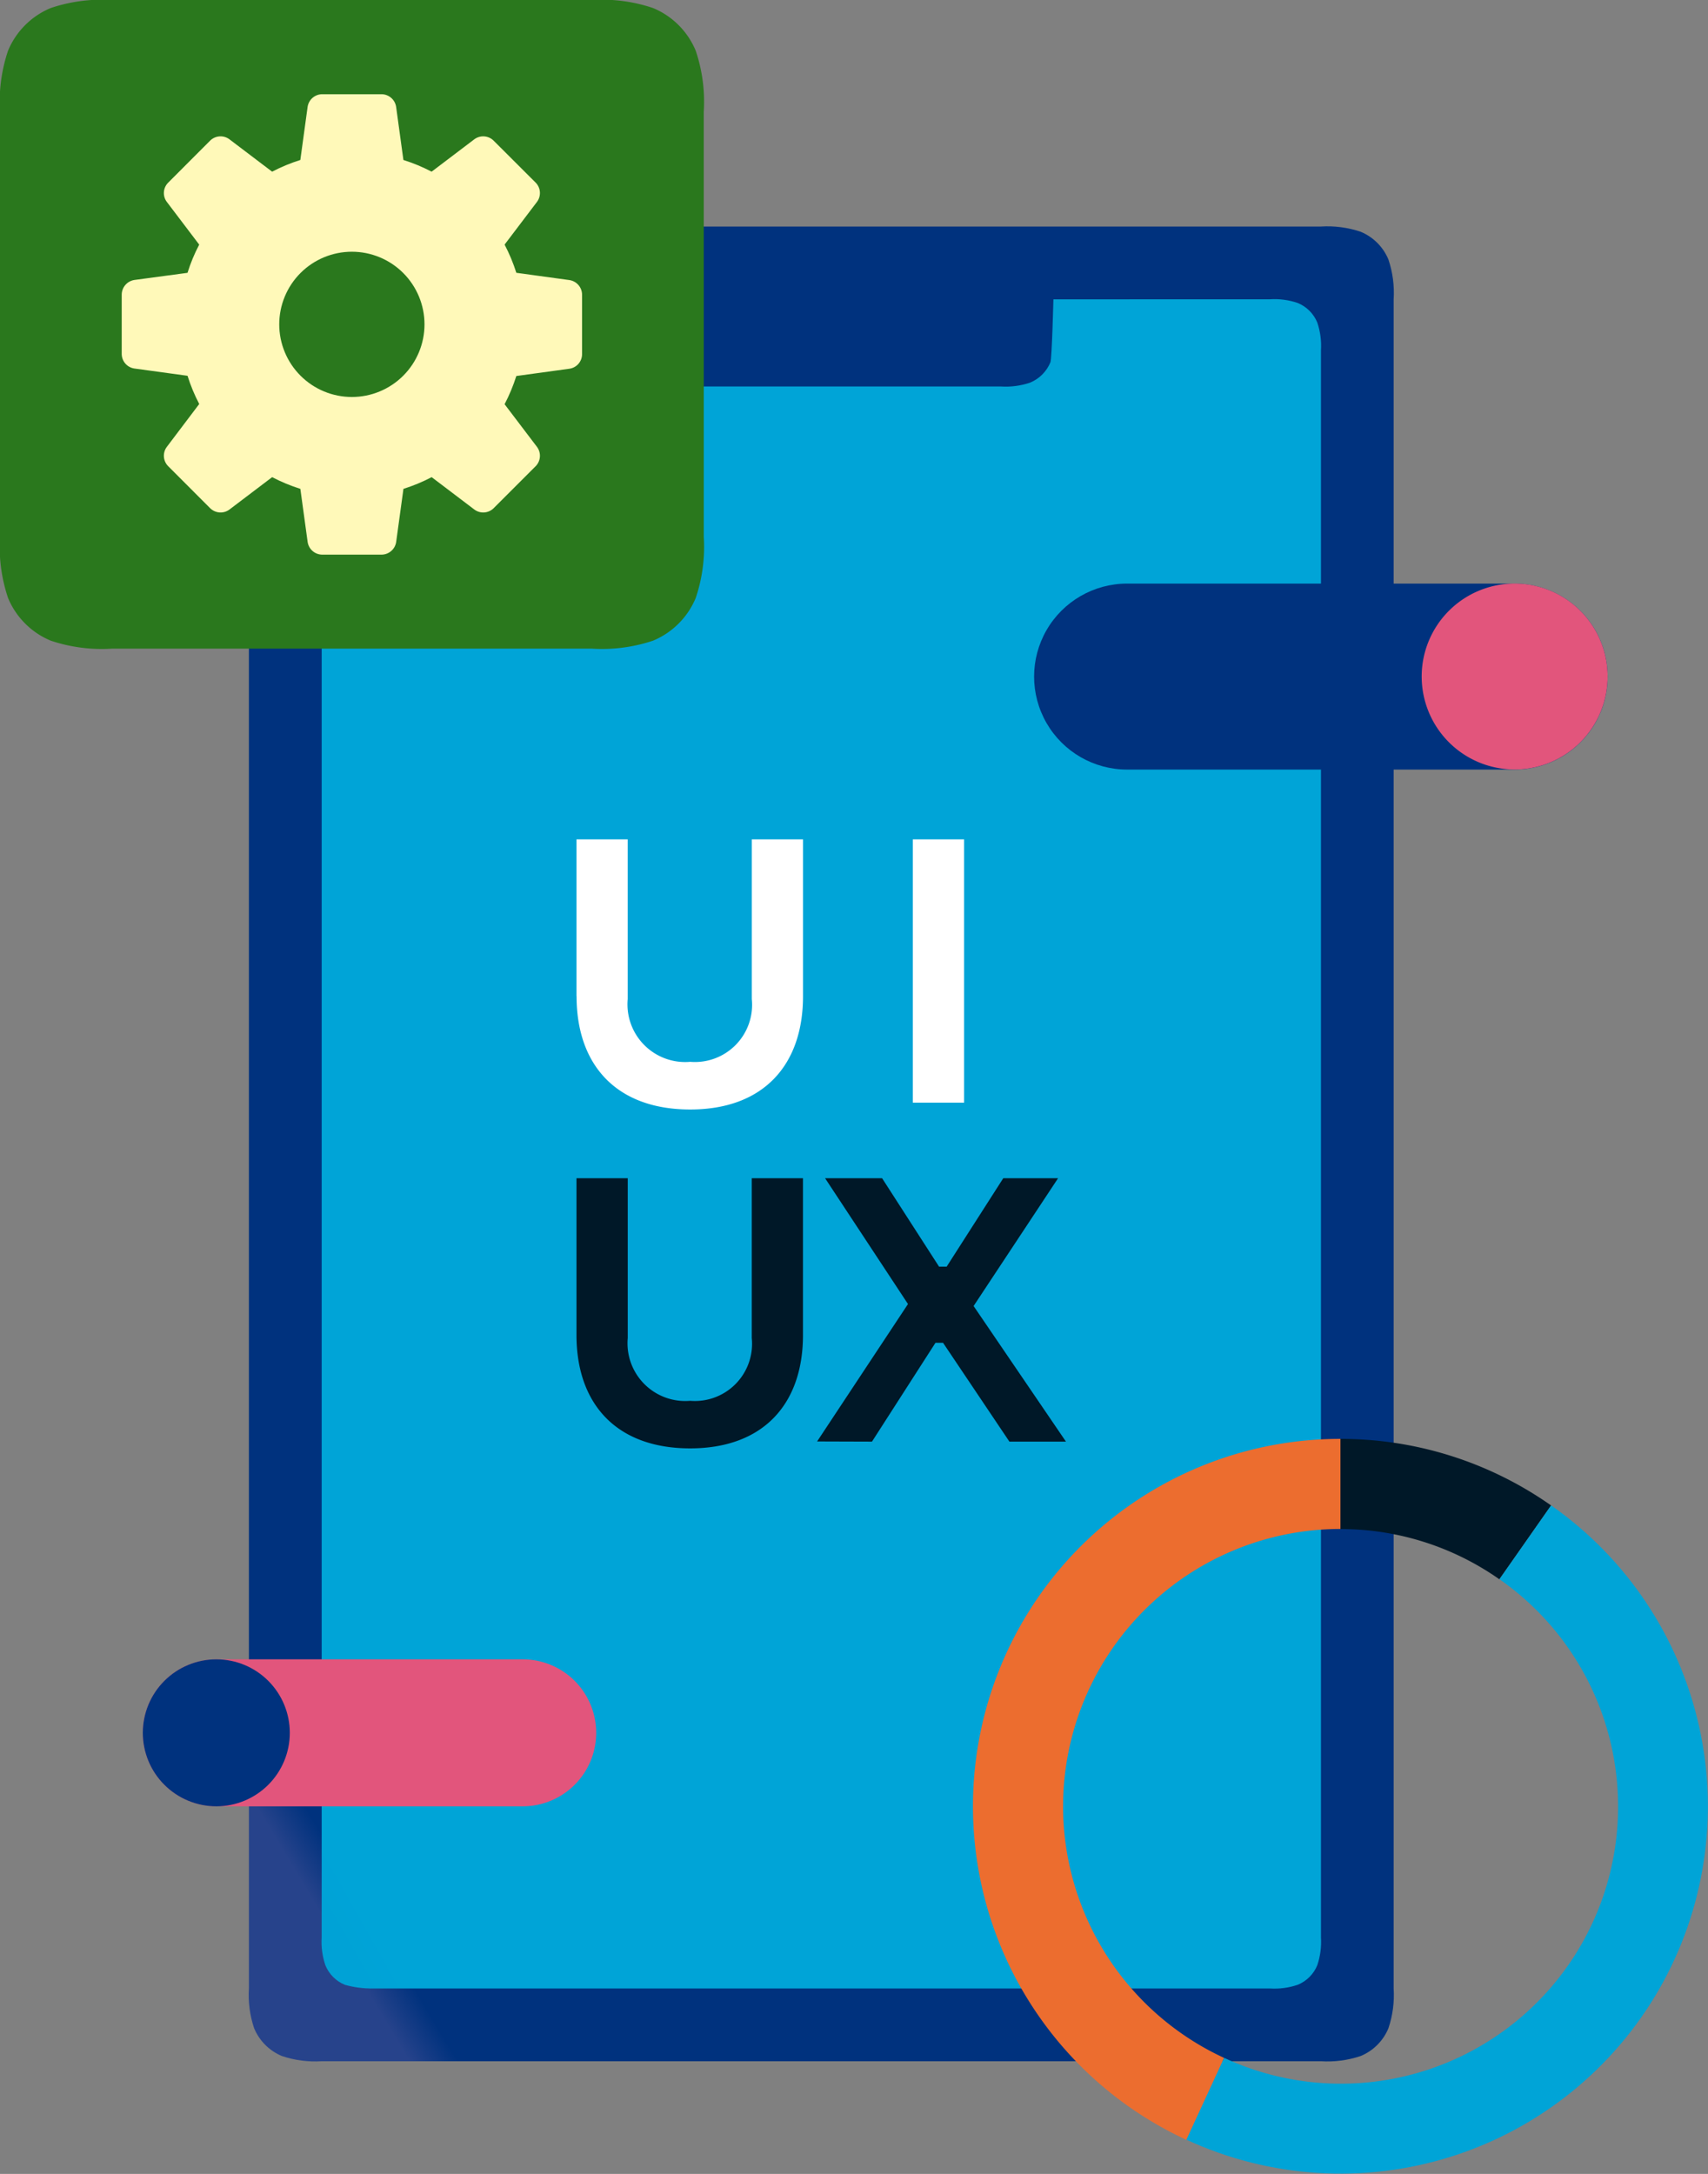 <svg xmlns="http://www.w3.org/2000/svg" xmlns:xlink="http://www.w3.org/1999/xlink" width="78.709" height="100.177" viewBox="0 0 78.709 100.177"><rect x="0" y="0" width="78.709" height="100.177" fill="#808080" stroke="none"/><defs><clipPath id="a"><path d="M9.27,5.384a4.809,4.809,0,0,0-1.832.24A2.378,2.378,0,0,0,6.156,6.906a4.814,4.814,0,0,0-.24,1.832V86.576a4.809,4.809,0,0,0,.24,1.832A2.372,2.372,0,0,0,7.438,89.69a4.81,4.81,0,0,0,1.832.24H55.315a4.81,4.81,0,0,0,1.832-.24,2.36,2.36,0,0,0,1.282-1.282,4.809,4.809,0,0,0,.24-1.832V8.738a4.814,4.814,0,0,0-.24-1.832,2.366,2.366,0,0,0-1.282-1.282,4.809,4.809,0,0,0-1.832-.24Z" transform="translate(-5.916 -5.384)" fill="none"/></clipPath><linearGradient id="b" x1="0.07" y1="0.977" x2="0.092" y2="0.977" gradientUnits="objectBoundingBox"><stop offset="0" stop-color="#27438b"/><stop offset="1" stop-color="#00327e"/></linearGradient><clipPath id="c"><path d="M41.4,7.114V8.671c0-.112,0-.723,0-1.557h-.035s-.068,2.732-.138,2.9a1.727,1.727,0,0,1-.94.94,3.512,3.512,0,0,1-1.342.176H22.4a3.512,3.512,0,0,1-1.342-.176,1.733,1.733,0,0,1-.94-.94,23.166,23.166,0,0,1-.136-2.9h-.037s0,1.377,0,1.547V7.114H10a3.331,3.331,0,0,0-1.284.171,1.653,1.653,0,0,0-.9.9,3.321,3.321,0,0,0-.171,1.284V82.6a3.326,3.326,0,0,0,.171,1.284,1.643,1.643,0,0,0,.9.9A4.584,4.584,0,0,0,10,84.952H51.341a3.326,3.326,0,0,0,1.284-.171,1.647,1.647,0,0,0,.9-.9,3.361,3.361,0,0,0,.169-1.284V9.466a3.357,3.357,0,0,0-.169-1.284,1.656,1.656,0,0,0-.9-.9,3.326,3.326,0,0,0-1.284-.171Z" transform="translate(-7.646 -7.114)" fill="none"/></clipPath><linearGradient id="d" x1="0.02" y1="1.025" x2="0.044" y2="1.025" gradientUnits="objectBoundingBox"><stop offset="0" stop-color="#00a2d6"/><stop offset="1" stop-color="#00a4d7"/></linearGradient><clipPath id="e"><rect width="78.709" height="100.176" fill="none"/></clipPath><clipPath id="f"><path d="M28.863,13.87a4.285,4.285,0,1,0,0,8.57H46.724a4.285,4.285,0,1,0,0-8.57Z" transform="translate(-24.578 -13.87)" fill="none"/></clipPath><linearGradient id="g" x1="-2.45" y1="3.039" x2="-2.356" y2="3.039" xlink:href="#b"/><clipPath id="i"><path d="M3.394,42.824a3.387,3.387,0,1,0,3.387-3.387,3.388,3.388,0,0,0-3.387,3.387" transform="translate(-3.394 -39.437)" fill="none"/></clipPath><linearGradient id="j" x1="-0.577" y1="2.696" x2="-0.367" y2="2.696" xlink:href="#b"/><clipPath id="l"><path d="M42.624,39.18A12.771,12.771,0,0,1,29.938,61.238L28.2,65.008A16.924,16.924,0,0,0,45.005,35.779Z" transform="translate(-28.197 -35.779)" fill="none"/></clipPath><linearGradient id="m" x1="-1.341" y1="0.901" x2="-1.288" y2="0.901" xlink:href="#d"/><clipPath id="o"><path d="M10.152,12.845A3.347,3.347,0,1,1,13.5,16.191a3.349,3.349,0,0,1-3.348-3.346M12.116,2.239a.682.682,0,0,0-.655.572l-.337,2.458a7.968,7.968,0,0,0-1.3.539l-1.978-1.5a.683.683,0,0,0-.869.06L5.024,6.324a.678.678,0,0,0-.06.867l1.5,1.978a7.8,7.8,0,0,0-.539,1.3L3.467,10.8a.688.688,0,0,0-.574.657v2.765a.682.682,0,0,0,.574.655l2.459.337a7.889,7.889,0,0,0,.539,1.3L4.964,18.5a.681.681,0,0,0,.06.869l1.954,1.956a.683.683,0,0,0,.869.06l1.978-1.5a7.968,7.968,0,0,0,1.3.539l.337,2.457a.682.682,0,0,0,.655.574h2.767a.684.684,0,0,0,.655-.574l.337-2.457a7.968,7.968,0,0,0,1.3-.539l1.978,1.5a.683.683,0,0,0,.869-.06l1.956-1.956a.685.685,0,0,0,.058-.869l-1.5-1.976a8.069,8.069,0,0,0,.541-1.3l2.457-.337a.679.679,0,0,0,.572-.655V11.462a.684.684,0,0,0-.572-.657l-2.457-.337a7.976,7.976,0,0,0-.541-1.3l1.5-1.978a.683.683,0,0,0-.058-.867L20.021,4.368a.683.683,0,0,0-.869-.06l-1.978,1.5a7.968,7.968,0,0,0-1.3-.539l-.337-2.458a.684.684,0,0,0-.655-.572Z" transform="translate(-2.893 -2.239)" fill="none"/></clipPath><linearGradient id="p" x1="-0.06" y1="3.441" x2="0.007" y2="3.441" gradientUnits="objectBoundingBox"><stop offset="0" stop-color="#fffcdd"/><stop offset="0.28" stop-color="#fffcdd"/><stop offset="1" stop-color="#fff9b9"/></linearGradient></defs><g transform="translate(11.47 10.439)"><g clip-path="url(#a)"><rect width="87.959" height="99.596" transform="translate(-36.61 21.136) rotate(-30)" fill="url(#b)"/></g></g><g transform="translate(14.825 13.794)"><g clip-path="url(#c)"><rect width="78.795" height="90.432" transform="translate(-33.705 19.459) rotate(-30)" fill="url(#d)"/></g></g><g transform="translate(0 0)"><g clip-path="url(#e)"><path d="M13.7,27.179v-7.23h2.36v7.362A2.659,2.659,0,0,0,18.939,30.2a2.635,2.635,0,0,0,2.84-2.893V19.949h2.36v7.23c0,3.158-1.811,5.218-5.2,5.218-3.409,0-5.235-2.059-5.235-5.218M29.2,19.949h2.362V32.082H29.2Z" transform="translate(12.866 18.73)" fill="#fff"/><path d="M13.7,35.235V28h2.362v7.364a2.66,2.66,0,0,0,2.875,2.893,2.635,2.635,0,0,0,2.84-2.893V28h2.36v7.23c0,3.158-1.811,5.219-5.2,5.219-3.409,0-5.237-2.061-5.237-5.219m11.088,4.9,4.188-6.332L25.156,28h2.627l2.625,4.074h.351L33.367,28h2.526L32,33.889l4.256,6.249H33.65l-3.058-4.554h-.349l-2.926,4.554Z" transform="translate(12.866 26.294)" fill="#001828"/></g></g><g transform="translate(47.654 26.893)"><g clip-path="url(#f)"><rect width="20.637" height="27.175" transform="matrix(0.5, -0.866, 0.866, 0.5, -3.711, 6.427)" fill="url(#g)"/></g></g><g transform="translate(0 0)"><g clip-path="url(#e)"><path d="M42.358,18.154a4.284,4.284,0,1,1-4.285-4.285,4.285,4.285,0,0,1,4.285,4.285" transform="translate(31.725 13.022)" fill="#e2557c"/><path d="M20.9,46.211a3.387,3.387,0,1,0,0-6.774H6.781a3.387,3.387,0,1,0,0,6.774Z" transform="translate(3.187 37.027)" fill="#e2557c"/></g></g><g transform="translate(6.581 76.464)"><g clip-path="url(#i)"><rect width="9.256" height="9.255" transform="translate(-2.934 5.082) rotate(-60)" fill="url(#j)"/></g></g><g transform="translate(0 0)"><g clip-path="url(#e)"><path d="M39.185,40.668l2.381-3.4A16.837,16.837,0,0,0,31.86,34.2v4.155a12.709,12.709,0,0,1,7.325,2.317" transform="translate(29.913 32.106)" fill="#001828"/><path d="M27.279,51.133A12.782,12.782,0,0,1,40.06,38.352V34.2a16.929,16.929,0,0,0-7.1,32.3L34.7,62.726a12.774,12.774,0,0,1-7.422-11.593" transform="translate(21.711 32.105)" fill="#ec6d2f"/></g></g><g transform="translate(54.671 69.371)"><g clip-path="url(#l)"><rect width="36.22" height="38.697" transform="translate(-13.339 7.701) rotate(-30)" fill="url(#m)"/></g></g><g transform="translate(0 0)"><g clip-path="url(#e)"><path d="M32.432,24.74a7.358,7.358,0,0,1-.37,2.813,3.642,3.642,0,0,1-1.968,1.97,7.4,7.4,0,0,1-2.813.368H5.154a7.4,7.4,0,0,1-2.815-.368A3.642,3.642,0,0,1,.37,27.553,7.358,7.358,0,0,1,0,24.74V5.152A7.363,7.363,0,0,1,.37,2.338,3.639,3.639,0,0,1,2.338.37,7.368,7.368,0,0,1,5.154,0H27.28a7.363,7.363,0,0,1,2.813.37,3.639,3.639,0,0,1,1.968,1.968,7.363,7.363,0,0,1,.37,2.813Z" transform="translate(0 0)" fill="#2a781d"/></g></g><g transform="translate(5.609 4.342)"><g clip-path="url(#o)"><rect width="28.975" height="28.975" transform="matrix(0.866, -0.5, 0.5, 0.866, -9.185, 5.302)" fill="url(#p)"/></g></g></svg>